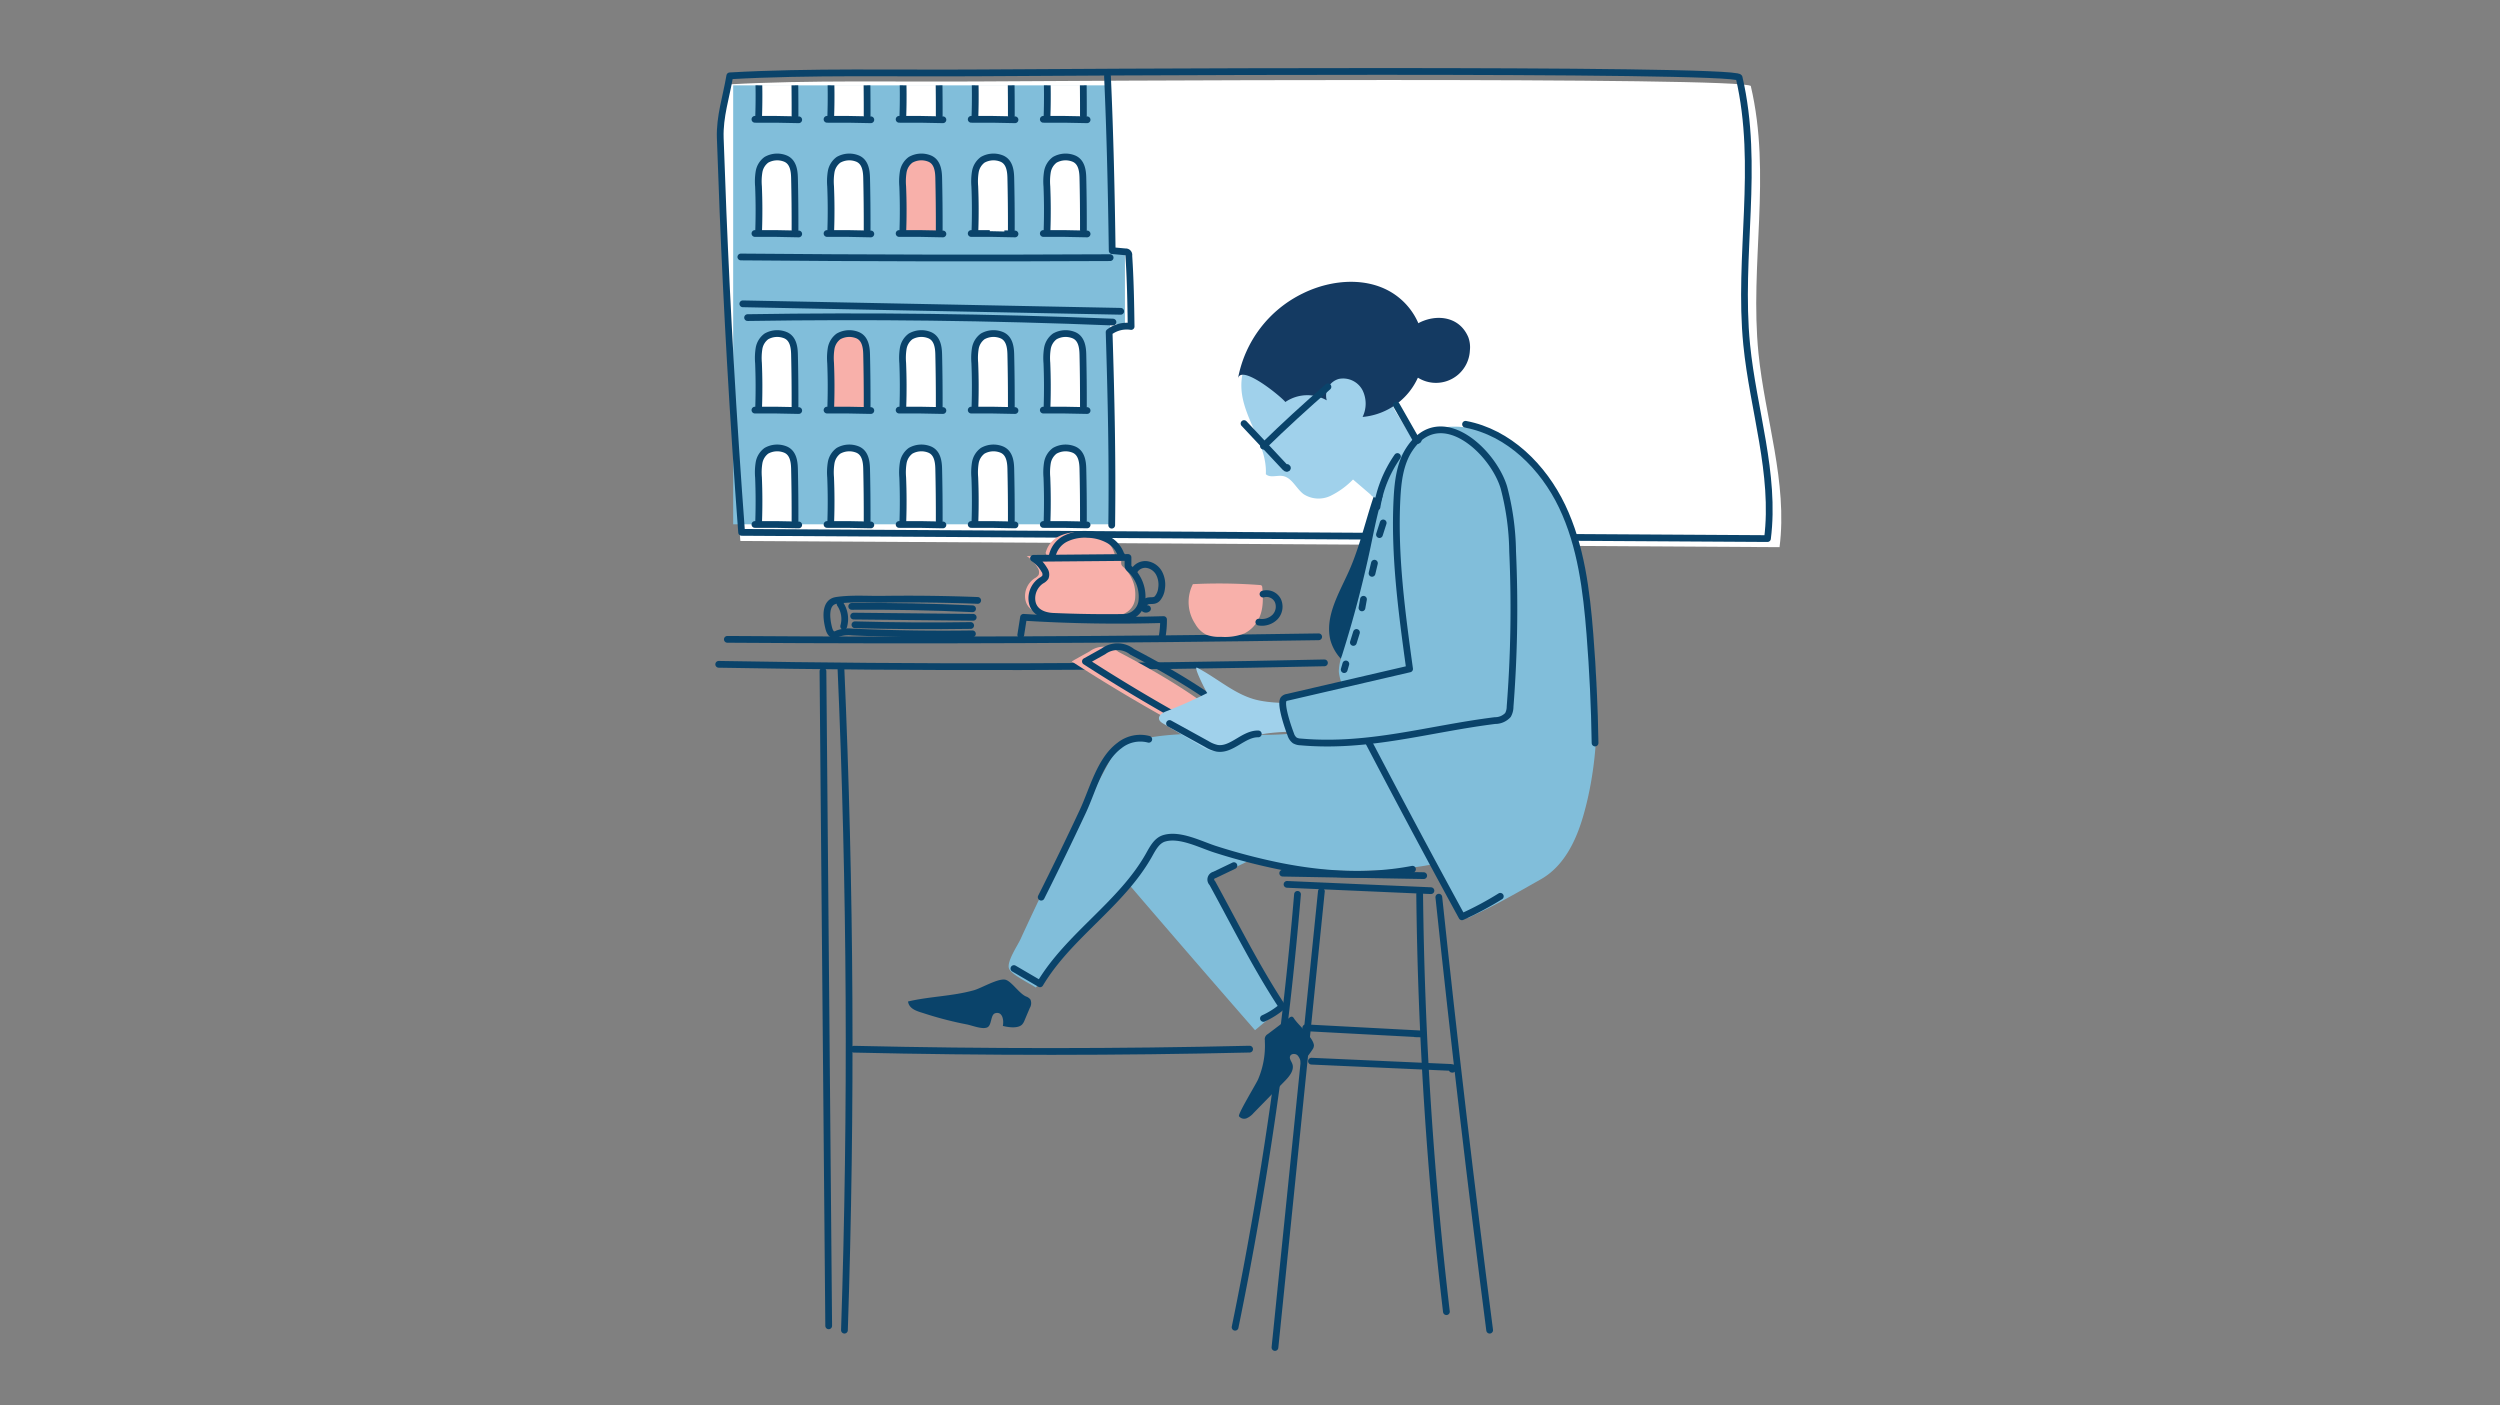 <svg xmlns="http://www.w3.org/2000/svg" xmlns:xlink="http://www.w3.org/1999/xlink" width="555" height="312" viewBox="0 0 555 312"><rect x="0" y="0" width="555" height="312" fill="#808080" stroke="none"/><defs><clipPath id="a"><path d="M229.72,117.645h-3.284V80.912H142.75v97.446h83.686V133.935h3.284Z" transform="translate(-142.75 -80.912)" fill="none"/></clipPath><clipPath id="b"><rect width="82.403" height="98.912" fill="none"/></clipPath></defs><g transform="translate(-290 -897)"><path d="M0,0H555V312H0Z" transform="translate(290 897)" fill="none"/><g transform="translate(-502.081 -664.987)"><g transform="translate(951.63 1577.844)"><path d="M142.518,181.386l230.7,1.378c1.839-14.352-3.235-28.695-4.676-43.05-1.981-19.766,2.934-39.577-1.7-59.307-.6-2.126-157.75-1.129-170.961-1.032-18.208.134-38.16-.355-56.012.66-.8,4.7-2.3,9.014-2.14,13.778q.278,8.237.621,16.478.7,16.764,1.667,33.528Q141.1,162.6,142.518,181.386Z" transform="translate(-137.71 -77.15)" fill="#fff"/><path d="M229.72,117.645h-3.284V80.912H142.75v97.446h83.686V133.935h3.284Z" transform="translate(-139.534 -77.821)" fill="#81beda"/><g transform="translate(3.216 3.091)"><g clip-path="url(#a)"><g transform="translate(5.607 -9.458)"><path d="M155.583,66.091a4.047,4.047,0,0,0-4.046,4.046V83.2h8.092V70.137A4.046,4.046,0,0,0,155.583,66.091Z" transform="translate(-151.537 -66.091)" fill="#fff"/><path d="M180.722,66.091a4.047,4.047,0,0,0-4.046,4.046V83.2h8.092V70.137A4.047,4.047,0,0,0,180.722,66.091Z" transform="translate(-160.634 -66.091)" fill="#fff"/><path d="M205.861,66.091a4.046,4.046,0,0,0-4.046,4.046V83.2h8.092V70.137A4.046,4.046,0,0,0,205.861,66.091Z" transform="translate(-169.732 -66.091)" fill="#fff"/><path d="M231,66.091a4.047,4.047,0,0,0-4.047,4.046V83.2h8.092V70.137A4.046,4.046,0,0,0,231,66.091Z" transform="translate(-178.829 -66.091)" fill="#fff"/><path d="M256.139,66.091a4.047,4.047,0,0,0-4.047,4.046V83.2h8.092V70.137a4.046,4.046,0,0,0-4.046-4.046Z" transform="translate(-187.926 -66.091)" fill="#fff"/></g></g></g><path d="M142.991,178.4l227.743,1.377c1.816-14.352-3.2-28.695-4.616-43.05-1.956-19.766,2.9-39.577-1.681-59.307-.592-2.126-155.732-1.129-168.774-1.032-17.972.134-37.671-.355-55.3.659-.788,4.7-2.272,9.015-2.113,13.779q.275,8.237.614,16.478.689,16.764,1.645,33.528Q141.586,159.61,142.991,178.4Z" transform="translate(-137.903 -76.068)" fill="none" stroke="#0a436a" stroke-linecap="round" stroke-linejoin="round" stroke-width="1.5"/><path d="M272.971,77.739c.582,12.872.865,25.9,1.042,38.717l2.946.273a.688.688,0,0,1,.746.828c.344,5.235.443,10.47.511,15.741a6.334,6.334,0,0,0-4.882,1.263c.451,14.475.762,28.358.576,42.839" transform="translate(-186.658 -76.673)" fill="none" stroke="#0a436a" stroke-linecap="round" stroke-linejoin="round" stroke-width="1.5"/><path d="M145.418,140.619q40.991.363,81.985.15" transform="translate(-140.499 -99.428)" fill="none" stroke="#0a436a" stroke-linecap="round" stroke-linejoin="round" stroke-width="1.5"/><g transform="translate(3.216 3.091)"><g clip-path="url(#b)"><g transform="translate(5.607 15.935)"><path d="M155.583,105.884a4.047,4.047,0,0,0-4.046,4.047v13.06h8.092V109.93A4.047,4.047,0,0,0,155.583,105.884Z" transform="translate(-151.537 -105.884)" fill="#fff"/><path d="M180.722,105.884a4.047,4.047,0,0,0-4.046,4.047v13.06h8.092V109.93A4.047,4.047,0,0,0,180.722,105.884Z" transform="translate(-160.634 -105.884)" fill="#fff"/><path d="M205.861,105.884a4.046,4.046,0,0,0-4.046,4.047v13.06h8.092V109.93A4.046,4.046,0,0,0,205.861,105.884Z" transform="translate(-169.732 -105.884)" fill="#f8b0aa"/><path d="M231,105.884a4.047,4.047,0,0,0-4.047,4.047v13.06h8.092V109.93A4.046,4.046,0,0,0,231,105.884Z" transform="translate(-178.829 -105.884)" fill="#fff"/><path d="M256.139,105.884a4.047,4.047,0,0,0-4.047,4.047v13.06h8.092V109.93a4.046,4.046,0,0,0-4.046-4.046Z" transform="translate(-187.926 -105.884)" fill="#fff"/></g><g transform="translate(5.607 -9.458)"><path d="M155.583,66.091a4.047,4.047,0,0,0-4.046,4.046V83.2h8.092V70.137A4.046,4.046,0,0,0,155.583,66.091Z" transform="translate(-151.537 -66.091)" fill="#fff"/><path d="M180.722,66.091a4.047,4.047,0,0,0-4.046,4.046V83.2h8.092V70.137A4.047,4.047,0,0,0,180.722,66.091Z" transform="translate(-160.634 -66.091)" fill="#fff"/><path d="M205.861,66.091a4.046,4.046,0,0,0-4.046,4.046V83.2h8.092V70.137A4.046,4.046,0,0,0,205.861,66.091Z" transform="translate(-169.732 -66.091)" fill="#fff"/><path d="M231,66.091a4.047,4.047,0,0,0-4.047,4.046V83.2h8.092V70.137A4.046,4.046,0,0,0,231,66.091Z" transform="translate(-178.829 -66.091)" fill="#fff"/><path d="M256.139,66.091a4.047,4.047,0,0,0-4.047,4.046V83.2h8.092V70.137a4.046,4.046,0,0,0-4.046-4.046Z" transform="translate(-187.926 -66.091)" fill="#fff"/></g><g transform="translate(5.607 55.095)"><g transform="translate(0 25.393)"><path d="M155.583,207.045a4.046,4.046,0,0,0-4.046,4.046v13.06h8.092v-13.06a4.046,4.046,0,0,0-4.046-4.047Z" transform="translate(-151.537 -207.045)" fill="#fff"/><path d="M180.722,207.045a4.047,4.047,0,0,0-4.046,4.046v13.06h8.092v-13.06a4.046,4.046,0,0,0-4.046-4.047Z" transform="translate(-160.634 -207.045)" fill="#fff"/><path d="M205.861,207.045a4.046,4.046,0,0,0-4.046,4.046v13.06h8.092v-13.06a4.046,4.046,0,0,0-4.046-4.047Z" transform="translate(-169.732 -207.045)" fill="#fff"/><path d="M231,207.045a4.047,4.047,0,0,0-4.047,4.046v13.06h8.092v-13.06A4.046,4.046,0,0,0,231,207.045Z" transform="translate(-178.829 -207.045)" fill="#fff"/><path d="M256.139,207.045a4.047,4.047,0,0,0-4.047,4.047v13.06h8.092v-13.06a4.046,4.046,0,0,0-4.046-4.046Z" transform="translate(-187.926 -207.045)" fill="#fff"/></g><path d="M155.583,167.252a4.046,4.046,0,0,0-4.046,4.046v13.061h8.092V171.3A4.046,4.046,0,0,0,155.583,167.252Z" transform="translate(-151.537 -167.252)" fill="#fff"/><path d="M180.722,167.252a4.046,4.046,0,0,0-4.046,4.046v13.061h8.092V171.3A4.046,4.046,0,0,0,180.722,167.252Z" transform="translate(-160.634 -167.252)" fill="#f8b0aa"/><path d="M205.861,167.252a4.046,4.046,0,0,0-4.046,4.046v13.061h8.092V171.3A4.046,4.046,0,0,0,205.861,167.252Z" transform="translate(-169.732 -167.252)" fill="#fff"/><path d="M231,167.252a4.047,4.047,0,0,0-4.047,4.046v13.061h8.092V171.3A4.046,4.046,0,0,0,231,167.252Z" transform="translate(-178.829 -167.252)" fill="#fff"/><path d="M256.139,167.252a4.047,4.047,0,0,0-4.047,4.046v13.061h8.092V171.3A4.046,4.046,0,0,0,256.139,167.252Z" transform="translate(-187.926 -167.252)" fill="#fff"/></g><g transform="translate(4.827 15.898)"><path d="M150.314,132.447q4.864-.039,9.726.1" transform="translate(-150.314 -115.457)" fill="none" stroke="#0a436a" stroke-linecap="round" stroke-linejoin="round" stroke-width="1.5"/><path d="M151.572,122.046q.162-4.841-.037-9.686a13.283,13.283,0,0,1,.115-3.213,4.189,4.189,0,0,1,1.632-2.685,4.866,4.866,0,0,1,4.177-.3c1.749.691,2.032,2.633,2.068,4.311q.133,5.754.114,11.512" transform="translate(-150.74 -105.827)" fill="none" stroke="#0a436a" stroke-linecap="round" stroke-linejoin="round" stroke-width="1.5"/><path d="M175.4,132.447q4.864-.039,9.726.1" transform="translate(-159.392 -115.457)" fill="none" stroke="#0a436a" stroke-linecap="round" stroke-linejoin="round" stroke-width="1.5"/><path d="M176.657,122.046q.163-4.841-.036-9.686a13.283,13.283,0,0,1,.115-3.213,4.189,4.189,0,0,1,1.633-2.685,4.866,4.866,0,0,1,4.177-.3c1.749.691,2.032,2.633,2.068,4.311q.133,5.754.114,11.512" transform="translate(-159.817 -105.827)" fill="none" stroke="#0a436a" stroke-linecap="round" stroke-linejoin="round" stroke-width="1.5"/><path d="M200.478,132.447q4.864-.039,9.726.1" transform="translate(-168.467 -115.457)" fill="none" stroke="#0a436a" stroke-linecap="round" stroke-linejoin="round" stroke-width="1.5"/><path d="M201.739,122.046q.162-4.841-.036-9.686a13.284,13.284,0,0,1,.115-3.213,4.189,4.189,0,0,1,1.633-2.685,4.866,4.866,0,0,1,4.177-.3c1.749.691,2.032,2.633,2.067,4.311q.133,5.754.115,11.512" transform="translate(-168.894 -105.827)" fill="none" stroke="#0a436a" stroke-linecap="round" stroke-linejoin="round" stroke-width="1.5"/><path d="M225.56,132.447q4.862-.039,9.726.1" transform="translate(-177.545 -115.457)" fill="none" stroke="#0a436a" stroke-linecap="round" stroke-linejoin="round" stroke-width="1.5"/><path d="M226.82,122.046q.162-4.841-.037-9.686a13.283,13.283,0,0,1,.116-3.213,4.187,4.187,0,0,1,1.633-2.685,4.866,4.866,0,0,1,4.177-.3c1.749.691,2.032,2.633,2.067,4.311q.133,5.754.115,11.512" transform="translate(-177.971 -105.827)" fill="none" stroke="#0a436a" stroke-linecap="round" stroke-linejoin="round" stroke-width="1.5"/><path d="M250.642,132.447q4.862-.039,9.725.1" transform="translate(-186.621 -115.457)" fill="none" stroke="#0a436a" stroke-linecap="round" stroke-linejoin="round" stroke-width="1.5"/><path d="M251.9,122.046q.162-4.841-.037-9.686a13.284,13.284,0,0,1,.115-3.213,4.187,4.187,0,0,1,1.633-2.685,4.864,4.864,0,0,1,4.177-.3c1.749.691,2.032,2.633,2.068,4.311q.133,5.754.114,11.512" transform="translate(-187.047 -105.827)" fill="none" stroke="#0a436a" stroke-linecap="round" stroke-linejoin="round" stroke-width="1.5"/></g><g transform="translate(4.827 -9.449)"><path d="M150.314,92.724q4.864-.039,9.726.1" transform="translate(-150.314 -75.734)" fill="none" stroke="#0a436a" stroke-linecap="round" stroke-linejoin="round" stroke-width="1.5"/><path d="M151.572,82.324q.162-4.841-.037-9.687a13.284,13.284,0,0,1,.115-3.213,4.19,4.19,0,0,1,1.632-2.685,4.868,4.868,0,0,1,4.177-.3c1.749.691,2.032,2.633,2.068,4.312q.133,5.753.114,11.512" transform="translate(-150.74 -66.105)" fill="none" stroke="#0a436a" stroke-linecap="round" stroke-linejoin="round" stroke-width="1.5"/><path d="M175.4,92.724q4.864-.039,9.726.1" transform="translate(-159.392 -75.734)" fill="none" stroke="#0a436a" stroke-linecap="round" stroke-linejoin="round" stroke-width="1.5"/><path d="M176.657,82.324q.163-4.841-.036-9.687a13.286,13.286,0,0,1,.115-3.213,4.191,4.191,0,0,1,1.633-2.685,4.868,4.868,0,0,1,4.177-.3c1.749.691,2.032,2.633,2.068,4.312q.133,5.753.114,11.512" transform="translate(-159.817 -66.105)" fill="none" stroke="#0a436a" stroke-linecap="round" stroke-linejoin="round" stroke-width="1.5"/><path d="M200.478,92.724q4.864-.039,9.726.1" transform="translate(-168.467 -75.734)" fill="none" stroke="#0a436a" stroke-linecap="round" stroke-linejoin="round" stroke-width="1.5"/><path d="M201.739,82.324q.162-4.841-.036-9.687a13.288,13.288,0,0,1,.115-3.213,4.191,4.191,0,0,1,1.633-2.685,4.868,4.868,0,0,1,4.177-.3c1.749.691,2.032,2.633,2.067,4.312q.133,5.753.115,11.512" transform="translate(-168.894 -66.105)" fill="none" stroke="#0a436a" stroke-linecap="round" stroke-linejoin="round" stroke-width="1.5"/><path d="M225.56,92.724q4.862-.039,9.726.1" transform="translate(-177.545 -75.734)" fill="none" stroke="#0a436a" stroke-linecap="round" stroke-linejoin="round" stroke-width="1.5"/><path d="M226.82,82.324q.162-4.841-.037-9.687a13.286,13.286,0,0,1,.116-3.213,4.189,4.189,0,0,1,1.633-2.685,4.868,4.868,0,0,1,4.177-.3c1.749.691,2.032,2.633,2.067,4.312q.133,5.753.115,11.512" transform="translate(-177.971 -66.105)" fill="none" stroke="#0a436a" stroke-linecap="round" stroke-linejoin="round" stroke-width="1.5"/><path d="M250.642,92.724q4.862-.039,9.725.1" transform="translate(-186.621 -75.734)" fill="none" stroke="#0a436a" stroke-linecap="round" stroke-linejoin="round" stroke-width="1.5"/><path d="M251.9,82.324q.162-4.841-.037-9.687a13.29,13.29,0,0,1,.115-3.213,4.189,4.189,0,0,1,1.633-2.685,4.867,4.867,0,0,1,4.177-.3c1.749.691,2.031,2.633,2.068,4.312q.133,5.753.114,11.512" transform="translate(-187.047 -66.104)" fill="none" stroke="#0a436a" stroke-linecap="round" stroke-linejoin="round" stroke-width="1.5"/></g><g transform="translate(4.827 55.103)"><path d="M150.314,193.885q4.864-.039,9.726.1" transform="translate(-150.314 -176.895)" fill="none" stroke="#0a436a" stroke-linecap="round" stroke-linejoin="round" stroke-width="1.5"/><path d="M151.572,183.485q.162-4.843-.037-9.687a13.282,13.282,0,0,1,.115-3.213,4.191,4.191,0,0,1,1.632-2.685,4.868,4.868,0,0,1,4.177-.3c1.749.691,2.032,2.633,2.068,4.311q.133,5.754.114,11.512" transform="translate(-150.74 -167.266)" fill="none" stroke="#0a436a" stroke-linecap="round" stroke-linejoin="round" stroke-width="1.5"/><path d="M175.4,193.885q4.864-.039,9.726.1" transform="translate(-159.392 -176.895)" fill="none" stroke="#0a436a" stroke-linecap="round" stroke-linejoin="round" stroke-width="1.5"/><path d="M176.657,183.485q.163-4.843-.036-9.687a13.285,13.285,0,0,1,.115-3.213,4.191,4.191,0,0,1,1.633-2.685,4.868,4.868,0,0,1,4.177-.3c1.749.691,2.032,2.633,2.068,4.311q.133,5.754.114,11.512" transform="translate(-159.817 -167.266)" fill="none" stroke="#0a436a" stroke-linecap="round" stroke-linejoin="round" stroke-width="1.5"/><path d="M200.478,193.885q4.864-.039,9.726.1" transform="translate(-168.467 -176.895)" fill="none" stroke="#0a436a" stroke-linecap="round" stroke-linejoin="round" stroke-width="1.5"/><path d="M201.739,183.485q.162-4.843-.036-9.687a13.286,13.286,0,0,1,.115-3.213,4.192,4.192,0,0,1,1.633-2.685,4.868,4.868,0,0,1,4.177-.3c1.749.691,2.031,2.633,2.067,4.311q.133,5.754.115,11.512" transform="translate(-168.894 -167.266)" fill="none" stroke="#0a436a" stroke-linecap="round" stroke-linejoin="round" stroke-width="1.5"/><path d="M225.56,193.885q4.862-.039,9.726.1" transform="translate(-177.545 -176.895)" fill="none" stroke="#0a436a" stroke-linecap="round" stroke-linejoin="round" stroke-width="1.5"/><path d="M226.82,183.485q.162-4.843-.037-9.687a13.284,13.284,0,0,1,.116-3.213,4.189,4.189,0,0,1,1.633-2.685,4.868,4.868,0,0,1,4.177-.3c1.749.691,2.032,2.633,2.067,4.311q.133,5.754.115,11.512" transform="translate(-177.971 -167.266)" fill="none" stroke="#0a436a" stroke-linecap="round" stroke-linejoin="round" stroke-width="1.5"/><path d="M250.642,193.885q4.862-.039,9.725.1" transform="translate(-186.621 -176.895)" fill="none" stroke="#0a436a" stroke-linecap="round" stroke-linejoin="round" stroke-width="1.5"/><path d="M251.9,183.485q.162-4.843-.037-9.687a13.284,13.284,0,0,1,.115-3.213,4.189,4.189,0,0,1,1.633-2.685,4.867,4.867,0,0,1,4.177-.3c1.749.691,2.031,2.633,2.068,4.311q.133,5.754.114,11.512" transform="translate(-187.047 -167.265)" fill="none" stroke="#0a436a" stroke-linecap="round" stroke-linejoin="round" stroke-width="1.5"/></g><g transform="translate(4.827 80.496)"><path d="M150.314,233.678q4.864-.039,9.726.1" transform="translate(-150.314 -216.688)" fill="none" stroke="#0a436a" stroke-linecap="round" stroke-linejoin="round" stroke-width="1.5"/><path d="M151.572,223.278q.162-4.841-.037-9.687a13.284,13.284,0,0,1,.115-3.213,4.192,4.192,0,0,1,1.632-2.685,4.868,4.868,0,0,1,4.177-.3c1.749.691,2.032,2.633,2.068,4.312q.133,5.752.114,11.512" transform="translate(-150.74 -207.059)" fill="none" stroke="#0a436a" stroke-linecap="round" stroke-linejoin="round" stroke-width="1.5"/><path d="M175.4,233.678q4.864-.039,9.726.1" transform="translate(-159.392 -216.688)" fill="none" stroke="#0a436a" stroke-linecap="round" stroke-linejoin="round" stroke-width="1.5"/><path d="M176.657,223.278q.163-4.841-.036-9.687a13.286,13.286,0,0,1,.115-3.213,4.193,4.193,0,0,1,1.633-2.685,4.868,4.868,0,0,1,4.177-.3c1.749.691,2.032,2.633,2.068,4.312q.133,5.752.114,11.512" transform="translate(-159.817 -207.059)" fill="none" stroke="#0a436a" stroke-linecap="round" stroke-linejoin="round" stroke-width="1.5"/><path d="M200.478,233.678q4.864-.039,9.726.1" transform="translate(-168.467 -216.688)" fill="none" stroke="#0a436a" stroke-linecap="round" stroke-linejoin="round" stroke-width="1.5"/><path d="M201.739,223.278q.162-4.841-.036-9.687a13.288,13.288,0,0,1,.115-3.213,4.193,4.193,0,0,1,1.633-2.685,4.868,4.868,0,0,1,4.177-.3c1.749.691,2.032,2.633,2.067,4.312q.133,5.752.115,11.512" transform="translate(-168.894 -207.059)" fill="none" stroke="#0a436a" stroke-linecap="round" stroke-linejoin="round" stroke-width="1.5"/><path d="M225.56,233.678q4.862-.039,9.726.1" transform="translate(-177.545 -216.688)" fill="none" stroke="#0a436a" stroke-linecap="round" stroke-linejoin="round" stroke-width="1.5"/><path d="M226.82,223.278q.162-4.841-.037-9.687a13.284,13.284,0,0,1,.116-3.213,4.19,4.19,0,0,1,1.633-2.685,4.868,4.868,0,0,1,4.177-.3c1.749.691,2.032,2.633,2.067,4.312q.133,5.752.115,11.512" transform="translate(-177.971 -207.059)" fill="none" stroke="#0a436a" stroke-linecap="round" stroke-linejoin="round" stroke-width="1.5"/><path d="M250.642,233.678q4.862-.039,9.725.1" transform="translate(-186.621 -216.688)" fill="none" stroke="#0a436a" stroke-linecap="round" stroke-linejoin="round" stroke-width="1.5"/><path d="M251.9,223.278q.162-4.841-.037-9.687a13.29,13.29,0,0,1,.115-3.213,4.19,4.19,0,0,1,1.633-2.685,4.867,4.867,0,0,1,4.177-.3c1.749.691,2.032,2.633,2.068,4.312q.133,5.752.114,11.512" transform="translate(-187.047 -207.058)" fill="none" stroke="#0a436a" stroke-linecap="round" stroke-linejoin="round" stroke-width="1.5"/></g></g></g><g transform="translate(59.105 30.227)"><path d="M230.817,123.438l.406,1.3s.049-.315,1.67-.132l.415-1.165.527,2.144a1.418,1.418,0,0,1-1.51,1.62c-1.694,0-1.989-.737-1.989-1.436A12.759,12.759,0,0,1,230.817,123.438Z" transform="translate(-230.335 -123.437)" fill="#fff"/><path d="M233.134,127.864a2.342,2.342,0,0,1,2.135,2.483l-3.249-.075V128.41Z" transform="translate(-230.944 -125.039)" fill="#fff"/></g><path d="M147.759,161.609q40.562-.643,81.117.992" transform="translate(-141.346 -106.958)" fill="none" stroke="#0a436a" stroke-linecap="round" stroke-linejoin="round" stroke-width="1.5"/><path d="M146.092,156.913l83.9,1.663" transform="translate(-140.743 -105.324)" fill="none" stroke="#0a436a" stroke-linecap="round" stroke-linejoin="round" stroke-width="1.5"/><g transform="translate(68.007 102.264)"><path d="M266.084,244.067a1.414,1.414,0,0,1-.376-.443,1.319,1.319,0,0,1-.075-.531V241.47l-1.43.013v-.2a5.978,5.978,0,0,0-2.879-3.7,10.024,10.024,0,0,0-4.624-1.224,9.645,9.645,0,0,0-4.829.888,5.591,5.591,0,0,0-3.016,3.732l.281.641-4.48.04a7.564,7.564,0,0,1,2.408,2.576,1.716,1.716,0,0,1,.23,1.615,2.391,2.391,0,0,1-.886.744,4.745,4.745,0,0,0-2.124,3.852c-.035,2.821,2.218,3.982,4.727,4.094q7.738.345,15.486.243a4.118,4.118,0,0,0,4.244-3.956,8.306,8.306,0,0,0-2.658-6.76Z" transform="translate(-244.283 -236.33)" fill="#f8b0aa"/><path d="M274.294,244.221v.3C274.3,244.424,274.295,244.323,274.294,244.221Z" transform="translate(-255.145 -239.184)" fill="#f8b0aa"/></g><path d="M333.931,354.992l31.3.549" transform="translate(-208.719 -177.006)" fill="none" stroke="#0a436a" stroke-linecap="round" stroke-linejoin="round" stroke-width="1.5"/><path d="M335.432,358.889l31.95,1.4" transform="translate(-209.262 -178.416)" fill="none" stroke="#0a436a" stroke-linecap="round" stroke-linejoin="round" stroke-width="1.5"/><path d="M331.223,362.362a817.03,817.03,0,0,1-13.856,96.1" transform="translate(-202.724 -179.673)" fill="none" stroke="#0a436a" stroke-linecap="round" stroke-linejoin="round" stroke-width="1.5"/><path d="M341.543,361.3,331.235,462.575" transform="translate(-207.743 -179.289)" fill="none" stroke="#0a436a" stroke-linecap="round" stroke-linejoin="round" stroke-width="1.5"/><path d="M381.579,362.307a869.722,869.722,0,0,0,5.936,92.677" transform="translate(-225.961 -179.653)" fill="none" stroke="#0a436a" stroke-linecap="round" stroke-linejoin="round" stroke-width="1.5"/><path d="M388.241,363.336q5.079,48.131,11.286,96.134" transform="translate(-228.372 -180.025)" fill="none" stroke="#0a436a" stroke-linecap="round" stroke-linejoin="round" stroke-width="1.5"/><path d="M343.936,420.4l30.991,1.387c.179.008.4.044.46.212s-.281.3-.275.12" transform="translate(-212.339 -200.676)" fill="none" stroke="#0a436a" stroke-linecap="round" stroke-linejoin="round" stroke-width="1.5"/><path d="M341.947,408.784l25.487,1.354-1.214-.028" transform="translate(-211.62 -196.472)" fill="none" stroke="#0a436a" stroke-linecap="round" stroke-linejoin="round" stroke-width="1.5"/><path d="M137.714,282.149q67.232,1.2,134.476-.324" transform="translate(-137.711 -150.527)" fill="none" stroke="#0a436a" stroke-linecap="round" stroke-linejoin="round" stroke-width="1.5"/><path d="M140.717,273.325q65.64.457,131.281-.565" transform="translate(-138.798 -147.247)" fill="none" stroke="#0a436a" stroke-linecap="round" stroke-linejoin="round" stroke-width="1.5"/><path d="M180.223,283.222q3.214,73.575.789,147.252" transform="translate(-153.095 -151.034)" fill="none" stroke="#0a436a" stroke-linecap="round" stroke-linejoin="round" stroke-width="1.5"/><path d="M173.985,284.724l1.273,145.331" transform="translate(-150.837 -151.577)" fill="none" stroke="#0a436a" stroke-linecap="round" stroke-linejoin="round" stroke-width="1.5"/><path d="M184.76,416.227q43.913,1.013,87.842-.016" transform="translate(-154.736 -199.16)" fill="none" stroke="#0a436a" stroke-linecap="round" stroke-linejoin="round" stroke-width="1.5"/><path d="M208.829,259.933q-10.575-.407-21.161-.259c-3.306.046-6.928-.242-10.2.254-2.709.411-2.25,4.093-1.671,6.269.168.632.551,1.365,1.2,1.361a2.081,2.081,0,0,0,.8-.266,7.129,7.129,0,0,1,3.2-.345q13.322.594,26.663.4" transform="translate(-151.334 -142.496)" fill="none" stroke="#0a436a" stroke-linecap="round" stroke-linejoin="round" stroke-width="1.5"/><path d="M179.957,261.327a5.937,5.937,0,0,1,.792,4.975" transform="translate(-152.998 -143.11)" fill="none" stroke="#0a436a" stroke-linecap="round" stroke-linejoin="round" stroke-width="1.5"/><path d="M185.1,268.57q12.845.366,25.7.165" transform="translate(-154.859 -145.731)" fill="none" stroke="#0a436a" stroke-linecap="round" stroke-linejoin="round" stroke-width="1.5"/><path d="M184.657,265.559l26.546.268" transform="translate(-154.699 -144.641)" fill="none" stroke="#0a436a" stroke-linecap="round" stroke-linejoin="round" stroke-width="1.5"/><path d="M183.99,262.172q13.417-.108,26.827.527" transform="translate(-154.458 -143.41)" fill="none" stroke="#0a436a" stroke-linecap="round" stroke-linejoin="round" stroke-width="1.5"/><path d="M271.106,254.515a4.118,4.118,0,0,1-4.243,3.956q-7.745.1-15.485-.243c-2.51-.112-4.763-1.274-4.728-4.094a4.748,4.748,0,0,1,2.123-3.853,2.392,2.392,0,0,0,.887-.744,1.72,1.72,0,0,0-.23-1.615,7.581,7.581,0,0,0-2.408-2.576L268,245.157v1.623a1.308,1.308,0,0,0,.075.531,1.416,1.416,0,0,0,.376.443,8.3,8.3,0,0,1,2.658,6.76Z" transform="translate(-177.133 -137.258)" fill="none" stroke="#0a436a" stroke-linecap="round" stroke-linejoin="round" stroke-width="1.5"/><path d="M282.165,249.119a2.841,2.841,0,0,1,2.865-1.51,3.719,3.719,0,0,1,2.724,1.919,5.431,5.431,0,0,1,.55,3.355,4.168,4.168,0,0,1-.9,2.226c-.86.978-2,.049-2.868,1.036a1.028,1.028,0,0,0-.254,1.02.582.582,0,0,0,.9.245" transform="translate(-189.985 -138.138)" fill="none" stroke="#0a436a" stroke-linecap="round" stroke-linejoin="round" stroke-width="1.5"/><path d="M253.807,241.755a5.6,5.6,0,0,1,3.016-3.733,9.653,9.653,0,0,1,4.829-.888,10.031,10.031,0,0,1,4.624,1.224,5.975,5.975,0,0,1,2.881,3.709v-.3" transform="translate(-179.723 -134.347)" fill="none" stroke="#0a436a" stroke-linecap="round" stroke-linejoin="round" stroke-width="1.5"/><path d="M317.56,255.208c.171,2.2.259,4.573-.694,6.621a7.12,7.12,0,0,1-3.3,3.475,11.921,11.921,0,0,1-5.186.752,8,8,0,0,1-3.228-.463,5.86,5.86,0,0,1-2.494-2.408,8.77,8.77,0,0,1-.518-8.827,119.271,119.271,0,0,1,14.867.2.628.628,0,0,1,.4.128.6.6,0,0,1,.135.395Z" transform="translate(-196.868 -140.537)" fill="#f8b0aa"/><path d="M326.548,257.838a2.806,2.806,0,0,1,3.3,1.434,3.328,3.328,0,0,1-.625,3.642,4.105,4.105,0,0,1-3.6,1.142" transform="translate(-205.711 -141.803)" fill="none" stroke="#0a436a" stroke-linecap="round" stroke-linejoin="round" stroke-width="1.5"/><path d="M242.8,269.88l.615-3.9q15.519.966,31.082.5a21,21,0,0,1-.3,3.746" transform="translate(-175.74 -144.795)" fill="none" stroke="#0a436a" stroke-linecap="round" stroke-linejoin="round" stroke-width="1.5"/><g transform="translate(42.032 46.706)"><path d="M270.906,277.363a5.212,5.212,0,0,0-6.384-.126l-4.011,2.238q10.439,6.74,21.3,12.791c4.788,2.645,9.14,3.393,14.426,1.556C288.686,287.226,279.786,282.026,270.906,277.363Z" transform="translate(-224.182 -195.205)" fill="#f8b0aa"/><path d="M275.689,277.363a5.212,5.212,0,0,0-6.384-.126l-4.011,2.238q10.439,6.74,21.3,12.791c4.788,2.645,9.14,3.393,14.426,1.556C293.469,287.226,284.569,282.026,275.689,277.363Z" transform="translate(-225.913 -195.205)" fill="none" stroke="#0a436a" stroke-linecap="round" stroke-linejoin="round" stroke-width="1.5"/><path d="M365.724,206.474a14.2,14.2,0,0,0-3.762,5.4c-3.151,6.947-4.36,14.645-7.456,21.616-2.2,4.949-5.417,10.093-4.155,15.359a10.016,10.016,0,0,0,11.249,7.223c3.517-.691,6.41-3.32,8.245-6.4a37.2,37.2,0,0,0,3.642-10.074c1.912-7.549,3.727-15.446,2.885-23.281C375.791,210.9,373,200.646,365.724,206.474Z" transform="translate(-256.591 -169.337)" fill="#0a436a"/><path d="M319.564,177.272c.355,6.621,5.744,12.36,5.417,18.986.919.88,2.434.215,3.694.4,2.086.3,3.01,2.784,4.7,4.046a6.143,6.143,0,0,0,5.944.376,18.075,18.075,0,0,0,5.016-3.639l3.871,3.32a1.856,1.856,0,0,0,2.734.266l8.717-5.214c.567-.339,1.2-.78,1.245-1.439a2.083,2.083,0,0,0-.427-1.181L354,182.712a6.459,6.459,0,0,1-.944-2.023,7.074,7.074,0,0,1,.308-3.04c.916-3.859,1.152-8.194-.991-11.532-2.274-3.542-6.786-5.116-10.993-4.982C332.272,161.426,318.969,166.173,319.564,177.272Z" transform="translate(-245.545 -153.555)" fill="#a0d1eb"/><path d="M328.871,175.952a8.667,8.667,0,0,1,9.2-.376,3.836,3.836,0,0,1,2.722-4.765,4.875,4.875,0,0,1,5.2,2.478,6.751,6.751,0,0,1,.034,5.972,14.94,14.94,0,0,0,7.438-26.972c-5.858-4.251-14.157-3.663-20.657-.475a26.3,26.3,0,0,0-14.461,19.01C318.939,167.233,328.331,175.088,328.871,175.952Z" transform="translate(-245.111 -149.262)" fill="#143a62"/><path d="M376.922,164.419c-2.239,2.182-3,5.468-.1,8.879a7.537,7.537,0,0,0,13.5-4.257,6.415,6.415,0,0,0-.359-2.962C387.5,160.326,380.41,161.025,376.922,164.419Z" transform="translate(-265.589 -153.802)" fill="#143a62"/><path d="M360.512,226.342q-2.582,12.2-6.356,24.111a10.42,10.42,0,0,0-.7,3.59,10.071,10.071,0,0,0,.989,3.406,368.726,368.726,0,0,0,26.1,50.209,1.514,1.514,0,0,0,2.4.659c5.306-2.422,10.258-5.3,15.336-8.17,5.331-3.017,8.009-8.915,9.613-14.7,4.538-16.374,2.98-33.819-.1-50.529-1.736-9.42-4.138-19.157-10.379-26.425-5.257-6.125-16.123-11.267-24.177-7.633C364.426,204.835,362.253,218.112,360.512,226.342Z" transform="translate(-257.817 -167.496)" fill="#81beda"/><path d="M295.16,305.028c-10.034-.058-20.29-1.119-29.937,1.641a5.765,5.765,0,0,0-2.163.986,6.2,6.2,0,0,0-1.347,1.867q-7.23,13.263-13.853,26.844-3.393,6.96-6.629,14c-.677,1.479-3.06,4.929-2.577,6.5.412,1.347,4.778,3.421,5.965,4.252l15.631-17.42a193.283,193.283,0,0,0,13.042-15.6c.12-.167,15.244,4.085,16.414,4.314a140.076,140.076,0,0,0,21.936,2.74c12.565.439,32.816-.811,41.147-11.7,2.623-3.428,3.993-8.324,1.851-12.071a12.6,12.6,0,0,0-3.98-3.934C334.276,296.215,313.339,305.133,295.16,305.028Z" transform="translate(-216.249 -204.451)" fill="#81beda"/><path d="M302.575,285.39c-1.053-.673-2.116-1.32-3.214-1.881-.978-.5,1.889,5.167,2.241,5.615a100.522,100.522,0,0,1-9.251,4.11c-.739.32-1.618.892-1.451,1.679.1.473.555.772.971,1.02l4.4,2.615,4,2.378a7.843,7.843,0,0,0,1.922.917c2.469.664,4.832-1.129,7.142-2.22,6.38-3.023,14.221-.889,20.738-3.6.855-.355,1.769-.91,1.943-1.819.3-1.592-1.751-2.518-3.364-2.674-5.167-.5-10.483.275-15.594-.77C309.179,289.965,305.933,287.541,302.575,285.39Z" transform="translate(-235.172 -197.832)" fill="#a0d1eb"/><path d="M274.639,338.107a4.6,4.6,0,0,0-.652,2.427,4.875,4.875,0,0,0,1.4,2.529q15.262,17.832,30.7,35.521l6.051-5.063q-8.787-14.024-16.367-28.759a64.622,64.622,0,0,0,15.613-7.786,15.512,15.512,0,0,0-7.456-10.707A18.517,18.517,0,0,0,290.9,324.25C283.251,325.814,277.964,331.355,274.639,338.107Z" transform="translate(-229.056 -212.442)" fill="#81beda"/><path d="M320.477,198.572l9.146,9.763c.121.129.311.267.451.163s-.2-.3-.15-.134" transform="translate(-245.882 -167.106)" fill="none" stroke="#0a436a" stroke-linecap="round" stroke-linejoin="round" stroke-width="1.5"/><path d="M327.223,198.958q6.966-6.793,14.326-13.167" transform="translate(-248.324 -162.481)" fill="none" stroke="#0a436a" stroke-linecap="round" stroke-linejoin="round" stroke-width="1.5"/><path d="M324.453,410.5a18.949,18.949,0,0,1-1.5,8.325c-.4.965-4.545,7.725-4.243,8.2a1.46,1.46,0,0,0,1.712.442,4.265,4.265,0,0,0,1.512-1.143l7.011-7.181c1.012-1.035,2.107-2.424,1.593-3.777-.211-.557-.69-1.11-.482-1.668.226-.611,1.166-.639,1.648-.2a3.04,3.04,0,0,1,.74,1.773,14.963,14.963,0,0,0,2.569-3.04,1.579,1.579,0,0,0,.334-.95c-.156-1.77-3.42-4.408-4.447-5.992a.739.739,0,0,0-.4-.365.752.752,0,0,0-.591.22l-4.815,3.651a1.268,1.268,0,0,0-.643,1.354C324.448,410.276,324.45,410.39,324.453,410.5Z" transform="translate(-245.235 -241.782)" fill="#0a436a"/><path d="M203.579,396.872c.233,1.63,1.9,2.126,3.392,2.579a78.973,78.973,0,0,0,9.606,2.5c1.15.2,3.545,1.217,4.644.645.978-.512.663-2.81,1.71-3.117,1.615-.475,1.963,1.522,1.7,2.816,1.165.292,3.333.654,4.289-.327a3.01,3.01,0,0,0,.552-.959l1.136-2.689a2.054,2.054,0,0,0,.132-1.913,2.257,2.257,0,0,0-1-.664c-1.521-.682-3.253-3.451-4.59-3.715-1.623-.319-5.283,1.881-6.959,2.351C213.392,395.722,208.37,395.734,203.579,396.872Z" transform="translate(-203.579 -237.103)" fill="#0a436a"/><path d="M362.135,204.937c-2.152,3.2-2.633,7.223-2.832,11.075-.654,12.646,1.072,25.281,2.794,37.825l-27.136,6.3a1.29,1.29,0,0,0-.844.443c-.785,1.219,1.142,6.621,1.6,7.8a2.653,2.653,0,0,0,.9,1.328,2.828,2.828,0,0,0,1.3.335c15.142,1.341,28.48-2.922,43.14-4.74a3.861,3.861,0,0,0,2.879-1.241,3.8,3.8,0,0,0,.472-1.852,280.318,280.318,0,0,0,.565-34.443,58.363,58.363,0,0,0-1.939-14.2C380.648,205.576,369.027,194.673,362.135,204.937Z" transform="translate(-250.751 -167.898)" fill="#81beda"/><path d="M362.135,204.937c-2.152,3.2-2.633,7.223-2.832,11.075-.654,12.646,1.072,25.281,2.794,37.825l-27.136,6.3a1.29,1.29,0,0,0-.844.443c-.785,1.219,1.142,6.621,1.6,7.8a2.653,2.653,0,0,0,.9,1.328,2.828,2.828,0,0,0,1.3.335c15.142,1.341,28.48-2.922,43.14-4.74a3.861,3.861,0,0,0,2.879-1.241,3.8,3.8,0,0,0,.472-1.852,280.318,280.318,0,0,0,.565-34.443,58.363,58.363,0,0,0-1.939-14.2C380.648,205.576,369.027,194.673,362.135,204.937Z" transform="translate(-250.751 -167.898)" fill="none" stroke="#0a436a" stroke-linecap="round" stroke-linejoin="round" stroke-width="1.5"/><path d="M363.991,309.737Q374.124,329.11,384.6,348.3a72.462,72.462,0,0,0,8.515-4.548" transform="translate(-261.629 -207.334)" fill="none" stroke="#0a436a" stroke-linecap="round" stroke-linejoin="round" stroke-width="1.5"/><path d="M397.537,198.826c9.578,1.794,17.266,9.44,21.454,18.237s5.391,18.689,6.161,28.4q.954,12.039,1.139,24.124" transform="translate(-273.769 -167.198)" fill="none" stroke="#0a436a" stroke-linecap="round" stroke-linejoin="round" stroke-width="1.5"/><path d="M373.466,192.126l4.283,7.52c.1.169.226.36.424.36s.266-.366.075-.36" transform="translate(-265.058 -164.773)" fill="none" stroke="#0a436a" stroke-linecap="round" stroke-linejoin="round" stroke-width="1.5"/><path d="M366.725,221.259a27.344,27.344,0,0,1,4.541-11.216" transform="translate(-262.618 -171.257)" fill="none" stroke="#0a436a" stroke-linecap="round" stroke-linejoin="round" stroke-width="1.5"/><path d="M368.42,233.138l-.828,2.6" transform="translate(-262.932 -179.615)" fill="none" stroke="#0a436a" stroke-linecap="round" stroke-linejoin="round" stroke-width="1.5"/><path d="M365.538,247.151,365,249.408" transform="translate(-261.993 -184.686)" fill="none" stroke="#0a436a" stroke-linecap="round" stroke-linejoin="round" stroke-width="1.5"/><path d="M361.84,259.706l-.342,1.913" transform="translate(-260.727 -189.229)" fill="none" stroke="#0a436a" stroke-linecap="round" stroke-linejoin="round" stroke-width="1.5"/><path d="M359.2,271.246l-.691,2.22" transform="translate(-259.644 -193.405)" fill="none" stroke="#0a436a" stroke-linecap="round" stroke-linejoin="round" stroke-width="1.5"/><path d="M355.691,282.2l-.367,1.264" transform="translate(-258.493 -197.369)" fill="none" stroke="#0a436a" stroke-linecap="round" stroke-linejoin="round" stroke-width="1.5"/><path d="M240.419,371.64l5.794,3.386c6.435-10.772,18.108-17.7,24.228-28.65.822-1.472,1.7-3.149,3.316-3.642,3.505-1.071,8.167,1.419,11.387,2.434a135.886,135.886,0,0,0,14.438,3.767c9.639,1.908,19.621,2.518,29.319.652" transform="translate(-216.911 -219.181)" fill="none" stroke="#0a436a" stroke-linecap="round" stroke-linejoin="round" stroke-width="1.5"/><path d="M314.049,352.374l-4.308,2.065a1.047,1.047,0,0,0-.491,1.789c5.05,9.2,9.745,18.676,15.513,27.438a18.076,18.076,0,0,1-4.155,2.624" transform="translate(-241.704 -222.764)" fill="none" stroke="#0a436a" stroke-linecap="round" stroke-linejoin="round" stroke-width="1.5"/><path d="M294.557,302.918l8.271,4.56a7.32,7.32,0,0,0,2.293.943c3.245.531,5.851-3.267,9.139-3.19" transform="translate(-236.502 -204.867)" fill="none" stroke="#0a436a" stroke-linecap="round" stroke-linejoin="round" stroke-width="1.5"/><path d="M249.911,343.311q4.755-9.465,9.246-19.061c2.229-4.763,3.8-11.392,8.118-14.6a7.385,7.385,0,0,1,6.516-1.389" transform="translate(-220.346 -206.7)" fill="none" stroke="#0a436a" stroke-linecap="round" stroke-linejoin="round" stroke-width="1.5"/></g></g></g></g></svg>